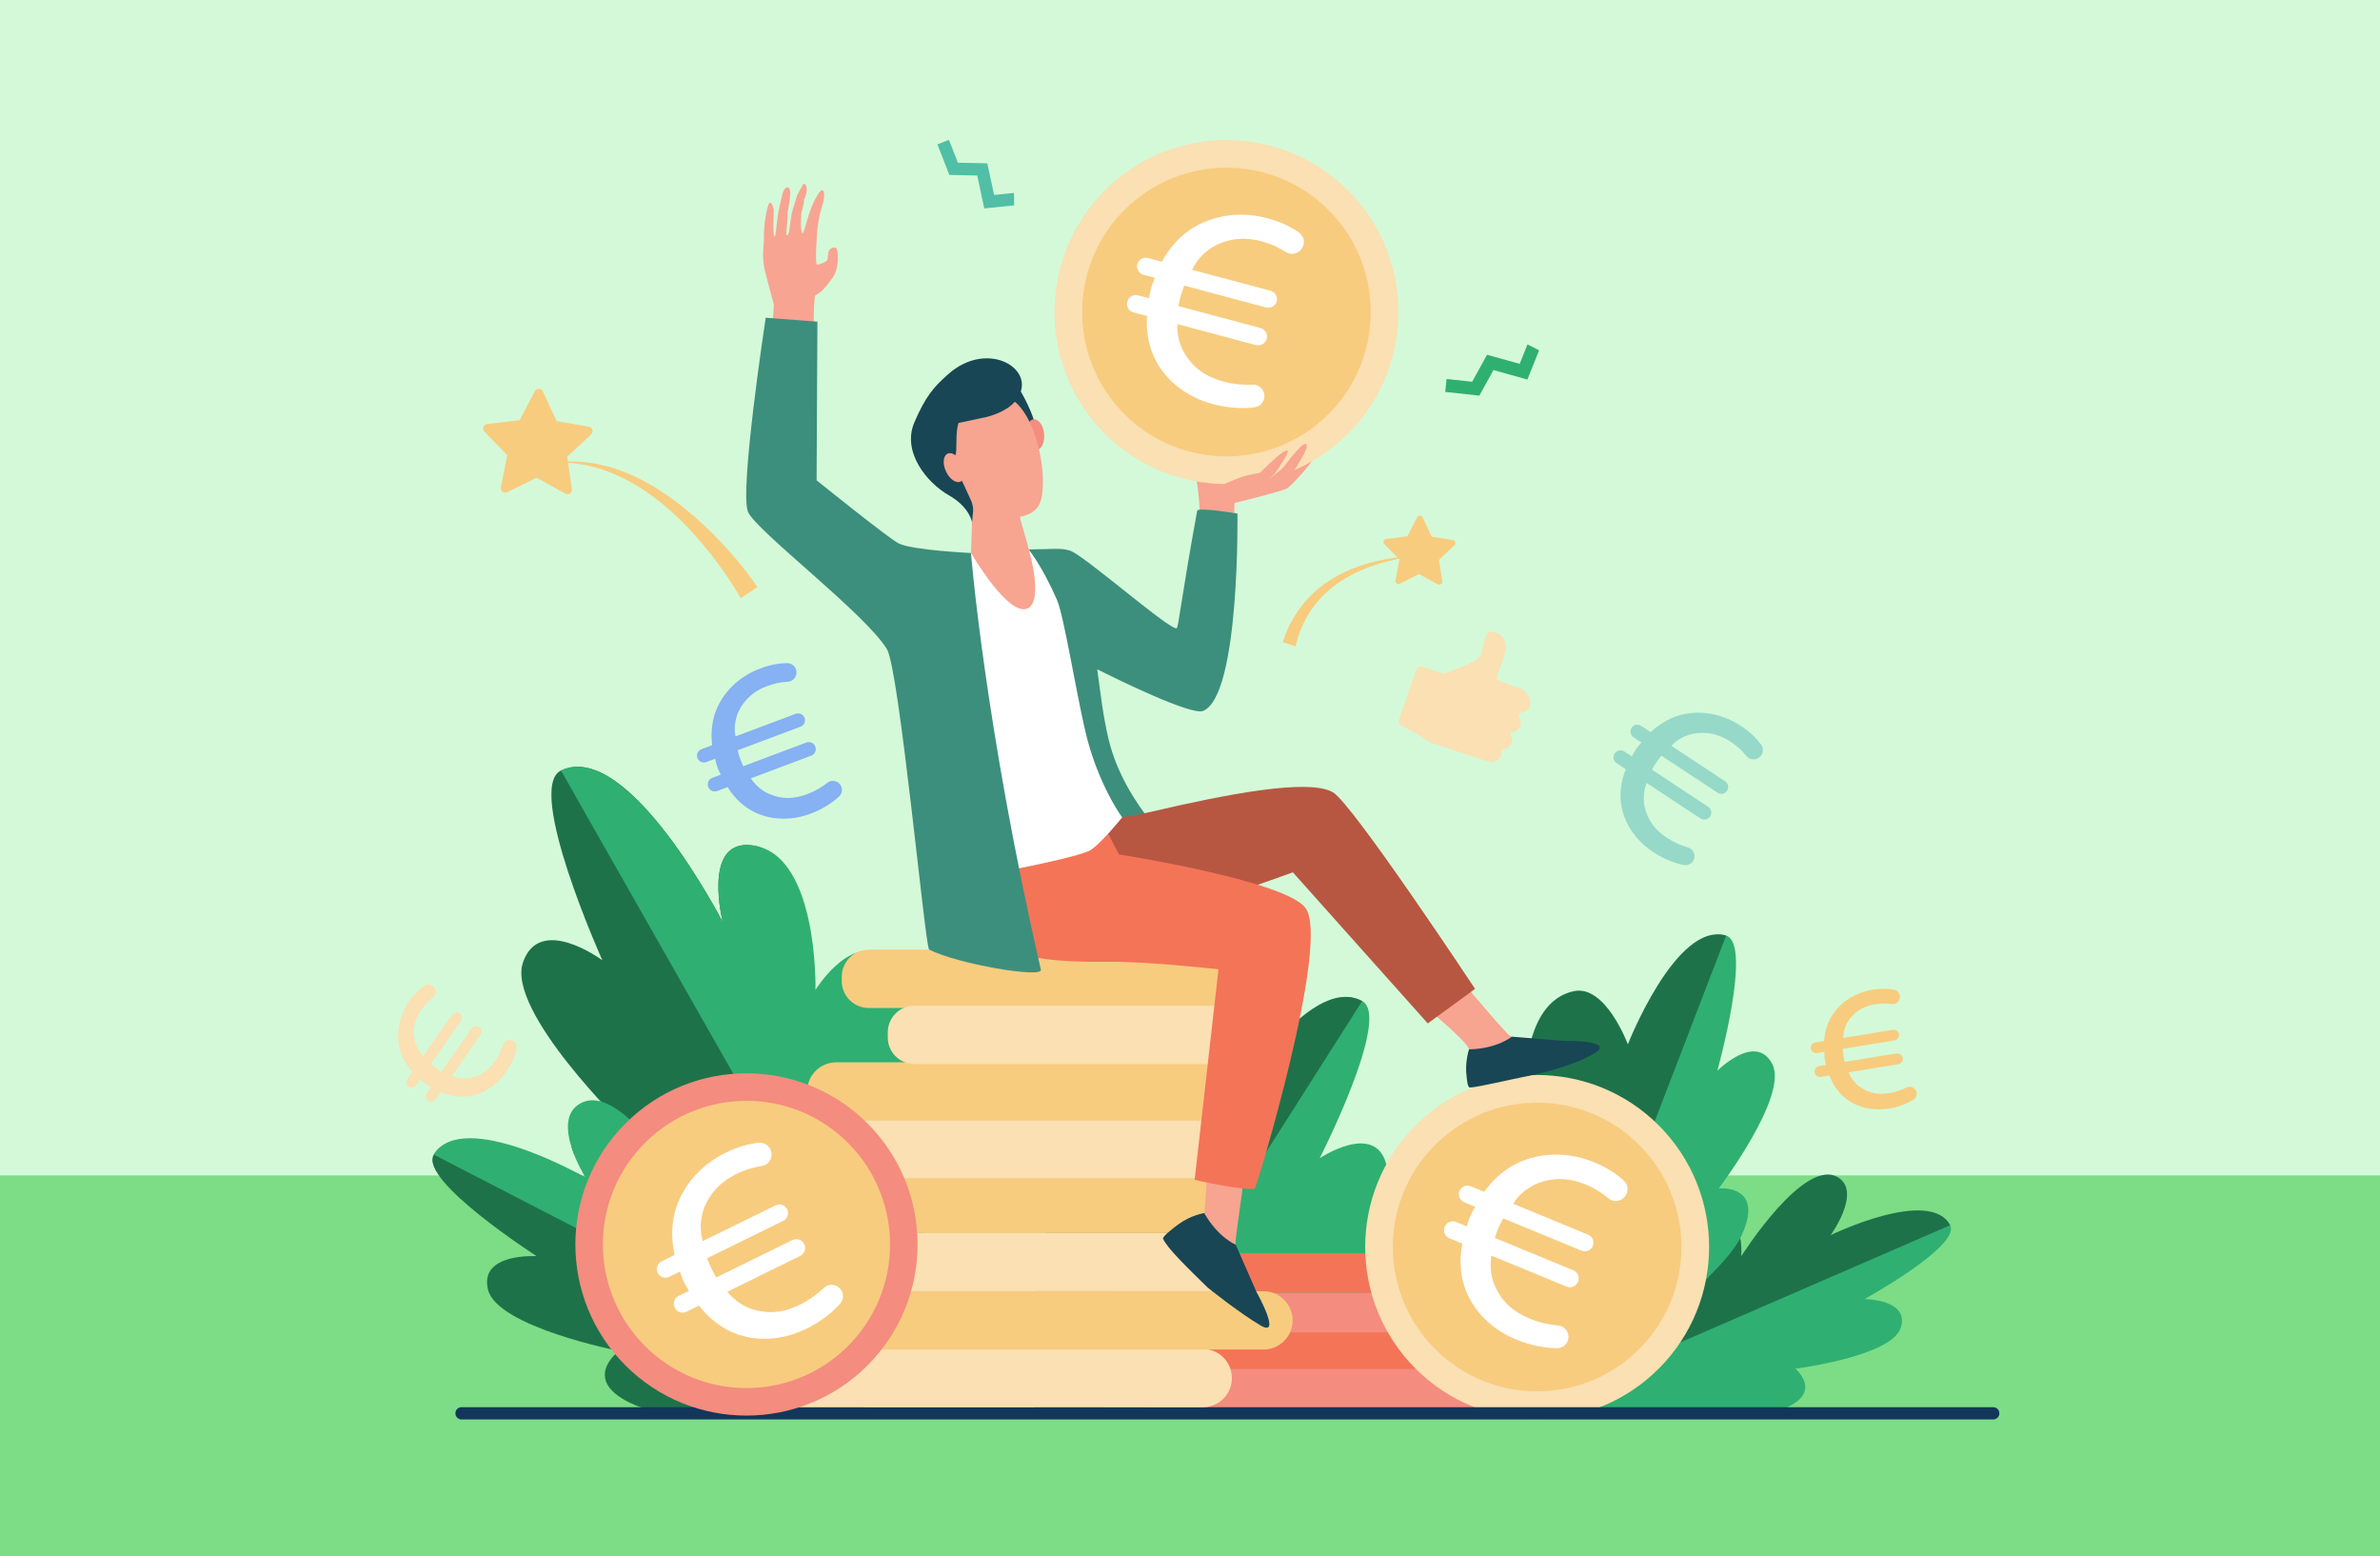 <svg width="800" height="523" viewBox="0 0 800 523" fill="none" xmlns="http://www.w3.org/2000/svg">
<rect x="0" y="0" width="800" height="523" fill="#333333" stroke="none"/>
<g clip-path="url(#clip0_1997_3687)">
<path d="M800 0H0V523H800V0Z" fill="#D4F9D8"/>
<rect y="395" width="800" height="128" fill="#7CDD86"/>
<path d="M569.36 288.847C568.807 290.192 567.381 290.958 565.956 290.675C563.16 290.12 559.37 288.753 555.749 286.365C550.452 282.871 546.402 277.663 545.092 271.272C544.272 267.276 544.729 262.742 546.497 258.495L543.367 256.431C542.303 255.73 542.01 254.299 542.713 253.237L542.764 253.156C543.466 252.091 544.897 251.798 545.962 252.5L548.53 254.193C549.031 253.258 549.322 252.641 549.642 252.161C550.172 251.359 550.887 250.449 551.735 249.51L549.088 247.764C548.024 247.062 547.731 245.631 548.432 244.566C549.134 243.502 550.565 243.209 551.627 243.912L554.837 246.028C558.155 242.919 562.091 240.794 566.086 239.974C572.878 238.581 579.685 240.309 585.222 243.959C588.45 246.089 590.524 248.26 591.961 250.193C592.961 251.536 592.718 253.431 591.409 254.477L591.365 254.509C590.011 255.596 588.04 255.357 586.966 253.993C585.741 252.444 584.055 250.791 581.646 249.202C578.116 246.874 573.844 245.668 569.237 246.543C566.572 247.088 563.859 248.411 561.818 250.63L579.874 262.54C580.939 263.241 581.232 264.673 580.529 265.735C579.827 266.799 578.396 267.092 577.331 266.391L558.473 253.951C557.809 254.78 557.146 255.612 556.775 256.173C556.297 256.894 555.823 257.617 555.268 258.634L574.165 271.1C575.253 271.817 575.55 273.276 574.834 274.363C574.118 275.45 572.658 275.748 571.571 275.032L553.476 263.096C552.502 265.794 552.303 268.539 552.794 270.936C553.83 275.651 556.3 278.891 560.312 281.537C562.756 283.151 565.241 284.166 567.367 284.764C569.117 285.255 570.048 287.158 569.358 288.84L569.36 288.847Z" fill="#96D9C9"/>
<path d="M644.121 366.739C644.516 367.804 644.102 368.998 643.134 369.59C641.234 370.749 638.334 371.969 634.992 372.513C630.101 373.308 625.021 372.46 620.887 369.482C618.303 367.621 616.168 364.775 614.936 361.401L612.047 361.871C611.065 362.031 610.139 361.364 609.981 360.382L609.968 360.308C609.808 359.326 610.475 358.401 611.457 358.24L613.828 357.854C613.621 357.053 613.462 356.544 613.392 356.099C613.272 355.358 613.202 354.457 613.192 353.47L610.748 353.866C609.766 354.027 608.84 353.36 608.68 352.377C608.52 351.395 609.187 350.469 610.169 350.312L613.131 349.829C613.393 346.288 614.529 342.986 616.39 340.402C619.554 336.009 624.377 333.401 629.488 332.568C632.469 332.084 634.808 332.234 636.656 332.584C637.94 332.827 638.804 334.044 638.605 335.337L638.597 335.378C638.394 336.719 637.135 337.624 635.797 337.409C634.275 337.167 632.432 337.109 630.208 337.472C626.949 338.002 623.858 339.568 621.674 342.508C620.432 344.231 619.574 346.425 619.575 348.78L636.245 346.069C637.228 345.909 638.153 346.576 638.311 347.558C638.471 348.54 637.804 349.465 636.822 349.626L619.411 352.456C619.468 353.284 619.527 354.112 619.611 354.63C619.718 355.298 619.827 355.963 620.047 356.841L637.494 354.005C638.498 353.841 639.441 354.522 639.604 355.525C639.768 356.529 639.087 357.472 638.084 357.635L621.378 360.351C622.246 362.416 623.583 364.098 625.133 365.215C628.222 367.375 631.355 367.929 635.059 367.327C637.316 366.961 639.28 366.23 640.817 365.448C642.082 364.805 643.623 365.405 644.117 366.736L644.121 366.739Z" fill="#F7CC7F"/>
<g clip-path="url(#clip1_1997_3687)">
<path d="M172.283 349.705C173.322 350.163 173.891 351.292 173.643 352.398C173.153 354.569 172.01 357.501 170.074 360.279C167.241 364.344 163.096 367.401 158.08 368.296C154.946 368.856 151.416 368.409 148.136 366.945L146.462 369.346C145.894 370.163 144.771 370.363 143.956 369.793L143.894 369.751C143.077 369.183 142.877 368.06 143.445 367.243L144.818 365.272C144.099 364.862 143.623 364.623 143.255 364.363C142.639 363.934 141.943 363.357 141.227 362.676L139.811 364.707C139.243 365.524 138.12 365.724 137.303 365.156C136.486 364.587 136.286 363.464 136.856 362.649L138.571 360.186C136.211 357.534 134.631 354.42 134.071 351.285C133.119 345.955 134.604 340.677 137.563 336.428C139.29 333.951 141.026 332.375 142.564 331.292C143.632 330.539 145.106 330.766 145.897 331.809L145.921 331.843C146.742 332.922 146.516 334.456 145.43 335.267C144.197 336.192 142.872 337.475 141.584 339.324C139.697 342.032 138.67 345.343 139.261 348.957C139.633 351.047 140.611 353.191 142.303 354.829L151.96 340.973C152.528 340.156 153.651 339.956 154.466 340.526C155.283 341.095 155.483 342.218 154.915 343.035L144.828 357.506C145.462 358.041 146.098 358.575 146.528 358.875C147.082 359.263 147.637 359.648 148.419 360.101L158.527 345.6C159.108 344.765 160.253 344.562 161.087 345.143C161.922 345.724 162.125 346.869 161.544 347.703L151.866 361.589C153.953 362.403 156.092 362.613 157.972 362.277C161.673 361.563 164.252 359.7 166.397 356.621C167.706 354.746 168.547 352.827 169.057 351.179C169.474 349.823 170.979 349.134 172.278 349.706L172.283 349.705Z" fill="#FAE0B2"/>
<path d="M439.826 456.613C453.719 437.915 464.875 437.753 464.875 437.753C464.875 437.753 469.941 404.905 465.9 390.929C461.859 376.954 443.591 389.211 443.591 389.211C443.591 389.211 467.812 341.732 457.878 336.396C439.371 326.462 410.224 376.824 410.224 376.824C410.224 376.824 417.053 354.654 403.965 354.737C384.23 354.861 382.524 405.688 382.524 405.688C382.524 405.688 378.633 395.674 366.458 401.411C353.342 407.591 349.791 444.804 349.046 473.56H418.182C428.072 467.502 436.154 461.564 439.833 456.613H439.826Z" fill="#30AF72"/>
<path d="M412.643 372.776C412.643 372.776 413.454 347.514 400.37 347.597C380.635 347.721 382.525 405.691 382.525 405.691C382.525 405.691 374.28 389.291 362.106 395.028C348.741 401.325 347.157 442.456 347.678 473.563H370.643L457.878 336.396C439.372 326.461 412.643 372.776 412.643 372.776Z" fill="#1E724A"/>
<path d="M520.103 471.921C520.103 471.921 583.104 479.176 598.365 473.831C613.626 468.485 603.52 459.938 603.52 459.938C603.52 459.938 635.795 455.817 638.907 446.211C642.019 436.604 626.748 436.544 626.748 436.544C626.748 436.544 659.145 418.67 655.508 411.74C648.733 398.83 612.382 416.443 612.382 416.443C612.382 416.443 624.931 406.353 617.374 401.309C605.979 393.704 585.226 422.26 585.226 422.26C585.226 422.26 586.884 414.989 577.653 413.55C561.09 410.97 520.1 471.918 520.1 471.918L520.103 471.921Z" fill="#30AF72"/>
<path d="M577.637 408.186C586.868 409.624 585.226 422.26 585.226 422.26C585.226 422.26 606.692 388.196 618.084 395.804C625.638 400.848 615.344 415.056 615.344 415.056C615.344 415.056 648.73 398.827 655.505 411.737L526.13 467.88C530.881 460.74 562.163 405.774 577.634 408.186H577.637Z" fill="#1E724A"/>
<path d="M519.711 472.838C519.711 472.838 577.038 432.951 585.286 415.415C593.534 397.879 577.738 399.339 577.738 399.339C577.738 399.339 601.32 368.286 595.723 357.556C590.126 346.826 577.248 359.831 577.248 359.831C577.248 359.831 589.178 317.122 580.198 314.411C563.47 309.358 547.108 363.443 547.108 363.443C547.108 363.443 540.862 333.522 530.202 335.743C514.13 339.097 530.167 383.334 530.167 383.334C530.167 383.334 525.426 368.926 516.443 375.608C500.326 387.601 519.711 472.841 519.711 472.841V472.838Z" fill="#30AF72"/>
<path d="M500.763 376.295C510.885 371.506 512.918 361.432 512.918 361.432C512.918 361.432 512.985 336.418 529.06 333.064C539.717 330.84 547.179 350.938 547.179 350.938C547.179 350.938 563.474 309.355 580.202 314.408L519.54 472.17C517.424 462.111 488.706 382.001 500.763 376.298V376.295Z" fill="#1E724A"/>
<path d="M502.035 472.962H386.432C382.744 472.962 379.756 469.974 379.756 466.286C379.756 462.598 382.744 459.61 386.432 459.61H502.035C505.723 459.61 508.711 462.598 508.711 466.286C508.711 469.974 505.723 472.962 502.035 472.962Z" fill="#F48C7F"/>
<path d="M522.256 460.008H406.653C402.965 460.008 399.978 457.02 399.978 453.332C399.978 449.647 402.965 446.656 406.653 446.656H522.256C525.941 446.656 528.932 449.644 528.932 453.332C528.932 457.017 525.944 460.008 522.256 460.008Z" fill="#F47458"/>
<path d="M506.08 447.735H390.477C386.789 447.735 383.801 444.747 383.801 441.059C383.801 437.374 386.789 434.383 390.477 434.383H506.08C509.764 434.383 512.756 437.371 512.756 441.059C512.756 444.744 509.768 447.735 506.08 447.735Z" fill="#F48C7F"/>
<path d="M492.6 434.44H376.997C373.309 434.44 370.321 431.452 370.321 427.765C370.321 424.077 373.309 421.089 376.997 421.089H492.6C496.288 421.089 499.276 424.077 499.276 427.765C499.276 431.449 496.288 434.44 492.6 434.44Z" fill="#F47458"/>
<path d="M557.562 459.916C580.135 437.343 580.135 400.745 557.562 378.172C534.989 355.599 498.391 355.599 475.818 378.172C453.245 400.745 453.245 437.343 475.818 459.916C498.391 482.489 534.989 482.489 557.562 459.916Z" fill="#FAE0B2"/>
<path d="M550.986 453.341C569.928 434.399 569.928 403.689 550.986 384.747C532.045 365.805 501.334 365.805 482.392 384.747C463.45 403.689 463.45 434.399 482.392 453.341C501.334 472.283 532.045 472.283 550.986 453.341Z" fill="#F7CC7F"/>
<path d="M527.147 449.97C526.79 451.767 525.208 453.057 523.378 453.052C519.783 453.038 514.764 452.256 509.708 450.174C502.314 447.126 496.049 441.655 492.89 434.062C490.915 429.315 490.391 423.593 491.552 417.912L487.182 416.112C485.699 415.498 484.991 413.797 485.604 412.314L485.649 412.202C486.262 410.718 487.963 410.01 489.447 410.623L493.032 412.102C493.427 410.823 493.639 409.991 493.917 409.321C494.379 408.2 495.046 406.902 495.87 405.538L492.173 404.014C490.687 403.403 489.982 401.7 490.595 400.216C491.208 398.733 492.907 398.022 494.392 398.638L498.874 400.488C502.231 395.843 506.59 392.266 511.337 390.291C519.407 386.936 528.247 387.434 535.977 390.622C540.483 392.481 543.575 394.671 545.819 396.717C547.381 398.14 547.533 400.544 546.169 402.152L546.125 402.203C544.709 403.874 542.211 404.05 540.551 402.621C538.664 400.997 536.175 399.357 532.817 397.971C527.889 395.938 522.309 395.473 516.821 397.666C513.655 398.984 510.616 401.268 508.622 404.51L533.828 414.906C535.314 415.517 536.02 417.22 535.407 418.704C534.796 420.19 533.093 420.895 531.609 420.282L505.282 409.424C504.66 410.609 504.041 411.797 503.717 412.58C503.3 413.588 502.886 414.595 502.443 415.988L528.828 426.868C530.344 427.494 531.066 429.23 530.442 430.744C529.816 432.261 528.08 432.982 526.566 432.358L501.302 421.941C500.746 425.513 501.158 428.961 502.345 431.81C504.761 437.393 508.598 440.811 514.198 443.12C517.614 444.528 520.93 445.187 523.706 445.414C525.99 445.601 527.6 447.732 527.151 449.979L527.147 449.97Z" fill="white"/>
<path d="M308.234 470.614C308.234 470.614 218.415 426.326 202.966 403.228C187.52 380.13 210.227 378.819 210.227 378.819C210.227 378.819 170.143 339.836 175.785 323.426C181.423 307.016 202.469 322.697 202.469 322.697C202.469 322.697 176.415 264.695 188.57 258.926C211.204 248.184 242.958 309.912 242.958 309.912C242.958 309.912 236.132 283.097 251.721 283.966C275.226 285.28 274.256 345.939 274.256 345.939C274.256 345.939 276.91 322.681 291.079 330.235C316.501 343.791 308.237 470.61 308.237 470.61L308.234 470.614Z" fill="#1E724A"/>
<path d="M296.19 320.855C285.126 314.717 274.107 332.66 274.107 332.66C274.107 332.66 275.224 285.283 251.718 283.969C236.132 283.097 242.955 309.915 242.955 309.915C242.955 309.915 211.201 248.187 188.567 258.929L308.339 469.63C309.185 454.917 318.108 333.02 296.19 320.858V320.855Z" fill="#30AF72"/>
<path d="M305.914 471.161C305.914 471.161 232.454 480.284 213.432 472.154C194.41 464.024 208.041 453.981 208.041 453.981C208.041 453.981 167.2 445.953 164.05 433.425C160.9 420.898 180.396 422.129 180.396 422.129C180.396 422.129 140.576 396.536 145.814 388.002C155.567 372.104 200.455 397.704 200.455 397.704C200.455 397.704 185.303 383.751 195.38 377.959C210.577 369.228 234.618 407.457 234.618 407.457C234.618 407.457 233.125 398.035 245.032 396.988C266.397 395.114 305.914 471.161 305.914 471.161Z" fill="#1E724A"/>
<path d="M245.513 390.143C233.606 391.187 234.617 407.457 234.617 407.457C234.617 407.457 210.141 362.138 194.944 370.87C184.866 376.661 196.79 395.677 196.79 395.677C196.79 395.677 155.566 372.101 145.813 387.999L306.137 470.754C300.686 461.233 265.467 388.39 245.513 390.143Z" fill="#30AF72"/>
<path d="M153.075 474.935C153.075 476.074 154.001 477 155.14 477H669.992C671.131 477 672.057 476.074 672.057 474.935C672.057 473.796 671.131 472.87 669.992 472.87H155.14C154.001 472.87 153.075 473.796 153.075 474.935Z" fill="#13375B"/>
<path d="M513.433 115.745L510.815 122.271L499.846 119.219L494.838 128.291L486.256 127.349L485.778 131.693L497.256 132.953L502 124.355L513.414 127.534L517.354 117.708L513.433 115.745Z" fill="#30AF72"/>
<path d="M404.299 472.886H268.513C263.103 472.886 258.718 468.501 258.718 463.091C258.718 457.682 263.103 453.297 268.513 453.297H404.299C409.709 453.297 414.093 457.682 414.093 463.091C414.093 468.501 409.709 472.886 404.299 472.886Z" fill="#FAE0B2"/>
<path d="M424.709 453.494H296.88C291.471 453.494 287.086 449.109 287.086 443.7C287.086 438.291 291.471 433.906 296.88 433.906H424.709C430.118 433.906 434.503 438.291 434.503 443.7C434.503 449.109 430.118 453.494 424.709 453.494Z" fill="#F7CC7F"/>
<path d="M407.013 414.298H283.704C278.702 414.298 274.647 418.353 274.647 423.354V424.84C274.647 429.842 278.702 433.896 283.704 433.896H407.013C412.015 433.896 416.069 429.842 416.069 424.84V423.354C416.069 418.353 412.015 414.298 407.013 414.298Z" fill="#FAE0B2"/>
<path d="M283.02 394.76H406.886C411.799 394.76 415.786 398.748 415.786 403.661V405.452C415.786 410.365 411.799 414.352 406.886 414.352H283.023C278.11 414.352 274.123 410.365 274.123 405.452V403.661C274.123 398.748 278.11 394.76 283.023 394.76H283.02Z" fill="#F7CC7F"/>
<path d="M410.422 395.912H286.447C281.037 395.912 276.652 391.527 276.652 386.118C276.652 380.709 281.037 376.324 286.447 376.324H410.422C415.831 376.324 420.216 380.709 420.216 386.118C420.216 391.527 415.831 395.912 410.422 395.912Z" fill="#FAE0B2"/>
<path d="M405.072 376.569H281.098C275.688 376.569 271.303 372.184 271.303 366.775C271.303 361.365 275.688 356.98 281.098 356.98H405.072C410.482 356.98 414.867 361.365 414.867 366.775C414.867 372.184 410.482 376.569 405.072 376.569Z" fill="#F7CC7F"/>
<path d="M292.015 319.133H411.802C416.817 319.133 420.887 323.203 420.887 328.218V329.64C420.887 334.655 416.817 338.725 411.802 338.725H292.015C287 338.725 282.93 334.655 282.93 329.64V328.218C282.93 323.203 287 319.133 292.015 319.133Z" fill="#F7CC7F"/>
<path d="M307.33 337.971H422.43C427.353 337.971 431.346 341.968 431.346 346.887V348.643C431.346 353.566 427.35 357.56 422.43 357.56H307.33C302.408 357.56 298.414 353.563 298.414 348.643V346.887C298.414 341.964 302.411 337.971 307.33 337.971Z" fill="#FAE0B2"/>
<path d="M291.582 458.851C314.042 436.391 314.042 399.977 291.582 377.517C269.123 355.057 232.708 355.057 210.248 377.517C187.788 399.977 187.788 436.391 210.248 458.851C232.708 481.311 269.123 481.311 291.582 458.851Z" fill="#F48C7F"/>
<path d="M283.637 382.707C303.232 400.778 304.466 431.309 286.396 450.904C268.325 470.499 237.793 471.734 218.198 453.663C198.604 435.592 197.369 405.061 215.44 385.466C233.51 365.871 264.042 364.639 283.637 382.707Z" fill="#F7CC7F"/>
<path d="M282.568 433.257C283.678 434.714 283.599 436.754 282.383 438.122C279.993 440.808 276.086 444.053 271.179 446.465C264.001 449.991 255.753 451.067 247.97 448.41C243.104 446.749 238.468 443.353 234.977 438.723L230.736 440.808C229.294 441.514 227.55 440.919 226.844 439.478L226.79 439.369C226.084 437.928 226.679 436.184 228.12 435.478L231.601 433.769C230.904 432.627 230.421 431.917 230.102 431.265C229.568 430.177 229.036 428.818 228.559 427.297L224.97 429.06C223.528 429.769 221.785 429.171 221.078 427.73C220.372 426.288 220.964 424.544 222.408 423.838L226.761 421.703C225.501 416.112 225.705 410.477 227.366 405.611C230.192 397.341 236.416 391.044 243.922 387.359C248.297 385.211 251.985 384.343 255.005 384.015C257.105 383.786 259.008 385.262 259.31 387.35L259.32 387.416C259.635 389.583 258.114 391.572 255.944 391.871C253.478 392.212 250.601 392.991 247.339 394.592C242.554 396.94 238.513 400.816 236.524 406.381C235.416 409.627 235.117 413.417 236.228 417.057L260.704 405.042C262.145 404.332 263.889 404.93 264.596 406.372C265.305 407.813 264.707 409.557 263.266 410.263L237.701 422.813C238.178 424.064 238.659 425.314 239.031 426.075C239.512 427.055 239.992 428.032 240.743 429.286L266.362 416.707C267.835 415.985 269.614 416.592 270.336 418.063C271.058 419.536 270.451 421.315 268.98 422.037L244.45 434.081C246.76 436.862 249.618 438.835 252.539 439.831C258.324 441.715 263.425 441.1 268.863 438.431C272.178 436.802 274.867 434.752 276.875 432.821C278.527 431.233 281.19 431.437 282.577 433.26L282.568 433.257Z" fill="white"/>
<path d="M282.561 263.846C283.325 265.083 283.105 266.687 282.039 267.674C279.945 269.608 276.611 271.871 272.55 273.395C266.609 275.625 260.016 275.839 254.075 273.14C250.362 271.454 246.964 268.418 244.568 264.492L241.058 265.809C239.865 266.258 238.534 265.653 238.089 264.46L238.054 264.371C237.605 263.177 238.21 261.847 239.403 261.399L242.283 260.317C241.821 259.362 241.494 258.764 241.293 258.223C240.956 257.322 240.641 256.209 240.38 254.971L237.411 256.085C236.218 256.533 234.888 255.929 234.439 254.735C233.991 253.542 234.595 252.212 235.788 251.767L239.387 250.414C238.824 245.902 239.419 241.47 241.106 237.756C243.973 231.443 249.372 226.953 255.581 224.621C259.202 223.262 262.177 222.861 264.586 222.836C266.259 222.817 267.65 224.128 267.726 225.801V225.855C267.809 227.59 266.457 229.044 264.723 229.111C262.75 229.19 260.42 229.582 257.719 230.597C253.76 232.083 250.273 234.829 248.271 239.07C247.145 241.546 246.62 244.518 247.215 247.474L267.465 239.872C268.659 239.424 269.989 240.028 270.434 241.221C270.883 242.415 270.278 243.745 269.085 244.193L247.934 252.133C248.214 253.157 248.497 254.182 248.733 254.812C249.035 255.623 249.341 256.431 249.837 257.478L271.033 249.523C272.251 249.065 273.607 249.682 274.065 250.901C274.523 252.12 273.906 253.475 272.687 253.934L252.392 261.551C254.002 263.925 256.106 265.701 258.333 266.713C262.756 268.647 266.829 268.555 271.328 266.865C274.071 265.838 276.353 264.425 278.087 263.056C279.513 261.93 281.6 262.296 282.555 263.842L282.561 263.846Z" fill="#86B1F2"/>
<path d="M470.507 196.164L476.97 192.893L483.328 196.361C484.053 196.756 484.916 196.148 484.788 195.333L483.675 188.177L488.938 183.203C489.536 182.637 489.227 181.628 488.413 181.498L481.263 180.346L478.157 173.804C477.804 173.059 476.747 173.043 476.372 173.775L473.066 180.219L465.884 181.151C465.066 181.256 464.726 182.255 465.305 182.841L470.412 187.976L469.079 195.095C468.926 195.906 469.769 196.539 470.507 196.167V196.164Z" fill="#F7CC7F"/>
<path d="M340.824 64.832L334.145 65.51L331.867 54.885L321.983 54.672L318.976 47L315.094 48.521L319.113 58.783L328.481 58.983L330.848 70.035L340.897 69.016L340.824 64.832Z" fill="#50BFA5"/>
<path d="M478.036 224.035L485.18 226.393C485.18 226.393 496.508 222.724 497.622 220.414C498.738 218.104 499.053 212.504 500.664 212.351C502.274 212.198 505.389 212.723 506.13 216.557C506.668 219.342 502.592 227.383 503.232 228.239C503.629 228.773 507.696 230.247 510.687 231.274C512.653 231.949 514.069 233.68 514.372 235.767V235.774C514.575 237.183 513.777 238.558 512.456 239.067L510.401 239.859L511.056 241.982C511.543 243.563 510.677 245.259 509.118 245.784L507.527 246.319L508.036 247.611C508.692 249.275 507.769 251.165 506.057 251.662L504.667 252.066L504.724 252.438C504.963 253.984 503.995 255.47 502.496 255.862L501.115 256.225L482.09 249.946C480.308 249.358 478.666 248.406 477.266 247.146L470.947 243.812C470.269 243.452 469.954 242.641 470.212 241.902L476.07 225.031C476.353 224.217 477.225 223.774 478.03 224.042L478.036 224.035Z" fill="#FAE0B2"/>
<path d="M248.978 201.013C248.886 200.749 246.649 196.924 243.76 192.769C230.325 173.412 210.403 154.756 187.037 155.456L187.021 155.313C197.585 154.155 207.933 156.968 217.021 161.983C232.008 170.062 246.614 185.46 254.604 197.297L248.978 201.013Z" fill="#F7CC7F"/>
<path d="M402.629 176.862C402.629 176.862 403.316 175.478 403.275 172.277C403.224 168.321 402.431 162.345 402.272 161.817C401.986 160.863 414.784 156.85 414.784 156.85C414.784 156.85 435.318 155.8 438.376 153.506C441.43 151.215 444.005 150.27 442.579 152.647C439.998 156.946 433.984 163.249 432.645 164.108C431.308 164.967 415.357 168.98 415.07 168.98C414.784 168.98 414.88 179.01 414.88 179.01L402.632 176.862H402.629Z" fill="#F7A491"/>
<path d="M415.952 172.585C415.952 172.585 402.657 170.326 402.412 171.653C397.041 201.071 396.128 210.792 395.536 211.097C393.512 212.138 364.572 186.739 359.789 185.078C357.501 184.282 355.013 184.416 352.626 184.486C346.937 184.654 348.856 184.518 345.858 184.664V184.67C345.699 184.68 345.607 184.686 345.607 184.686L345.639 190.038C352.047 195.804 366.723 283.154 367.957 283.097C369.338 283.033 398.339 290.33 397.827 287.889C397.744 287.491 378.165 271.47 372.613 248.349C370.748 240.588 369.829 232.229 368.817 224.913C375.26 228.143 400.427 240.531 404.417 238.895C416.824 233.804 415.949 172.588 415.949 172.588L415.952 172.585Z" fill="#3C8F7C"/>
<path d="M465.896 327.677C465.896 327.677 492.88 348.812 493.781 352.561C495.079 357.957 519.787 350.861 513.827 349.764C512.456 349.512 508.068 348.399 507.708 348.204C505.78 347.173 481.768 318.239 481.768 318.239L465.896 327.674V327.677Z" fill="#F7A491"/>
<path d="M525.411 349.764L508.183 348.36C508.183 348.36 503.257 352.437 493.794 352.627C493.794 352.627 492.283 356.949 493.002 362.005C493.126 362.877 493.272 365.511 494.15 365.451C497.332 365.235 505.812 363.125 515.476 361.193C515.476 361.193 528.462 358.444 535.962 353.958C543.462 349.471 525.411 349.767 525.411 349.767V349.764Z" fill="#184655"/>
<path d="M344.996 274.658C344.996 274.658 364.756 277.98 386.607 272.867C411.895 266.951 439.855 261.481 448.049 266.245C454.642 270.079 495.824 332.304 495.824 332.304L479.92 343.909L434.579 293.136C434.579 293.136 376.73 314.481 363.738 312.114C334.148 306.727 333.728 283.097 344.996 274.658Z" fill="#B75742"/>
<path d="M366.595 262.102L386.368 285.598L349.692 296.773L344.996 274.658L366.595 262.102Z" fill="#B75742"/>
<path d="M406.775 369.425C406.775 369.425 405.572 402.06 404.827 407.587C404.086 413.089 418.675 429.664 416.811 423.898C416.381 422.571 415.277 418.183 415.274 417.773C415.264 415.587 420.683 378.357 420.683 378.357L406.771 369.425H406.775Z" fill="#F7A491"/>
<path d="M422.319 434.09L415.369 418.266C415.369 418.266 409.444 415.87 404.779 407.632C404.779 407.632 400.258 408.354 396.153 411.39C395.443 411.912 390.619 415.444 390.954 416.255C392.191 419.253 398.762 425.671 405.947 432.684C405.947 432.684 416.133 440.9 423.646 445.368C431.155 449.835 422.319 434.094 422.319 434.094V434.09Z" fill="#184655"/>
<path d="M438.802 305.082C431.89 295.866 376.129 287.116 376.129 287.116L360.581 257.23L326.196 278.435C326.196 278.435 329.633 305.794 332.214 313.107C335.653 322.847 358.758 323.346 372.873 323.2C385.859 323.066 409.578 325.714 409.578 325.714L401.556 396.485C401.556 396.485 417.326 400.075 421.756 399.495C422.255 399.429 447.4 316.546 438.805 305.085L438.802 305.082Z" fill="#F47458"/>
<path d="M345.797 184.74L326.397 185.803C326.397 185.803 325.954 185.959 325.817 185.985C324.236 186.277 325.674 242.809 327.084 263.922C328.494 285.038 331.351 293.906 331.351 293.906C331.351 293.906 357.66 289.235 365.736 286.101C369.087 284.799 377.198 274.661 377.198 274.661C377.198 274.661 368.912 263.521 364.74 245.428C361.52 231.472 357.552 206.735 355.28 201.57C350.061 189.711 345.801 184.737 345.801 184.737L345.797 184.74Z" fill="white"/>
<path d="M326.954 168.697L326.403 185.826C326.403 185.826 338.96 207.463 345.41 204.447C350.819 201.917 346.017 185.456 346.017 185.456C346.017 185.456 345.082 181.683 343.78 177.349C342.873 174.319 342.116 171.039 342.173 168.63C342.31 162.775 326.954 168.697 326.954 168.697Z" fill="#F7A491"/>
<path d="M341.954 129.631C341.954 129.631 348.353 139.279 348.83 147.396C349.308 155.513 347.589 161.053 347.589 161.053L327.056 136.507L341.954 129.631Z" fill="#184655"/>
<path d="M350.959 145.735C351.248 148.577 350.144 151.017 348.489 151.186C346.838 151.355 345.263 149.188 344.973 146.343C344.684 143.501 345.788 141.061 347.443 140.892C349.094 140.723 350.669 142.89 350.959 145.735Z" fill="#F48C7F"/>
<path d="M320.412 140.44C319.941 140.338 319.985 163.971 326.836 169.53C333.687 175.092 345.607 175.579 349.088 169.979C352.938 163.783 349.276 138.884 339.09 133.596C328.904 128.307 320.412 140.44 320.412 140.44Z" fill="#F7A491"/>
<path d="M318.674 125.787C313.446 130.372 310.913 133.72 307.375 141.872C303.025 151.895 311.655 162.278 318.894 166.405C326.13 170.533 326.744 175.598 326.744 175.598L327.03 172.445C327.339 169.998 326.601 168.601 325.907 167.121C325.29 165.804 323.313 161.292 322.54 160.102C320.504 156.961 320.103 156.28 321.108 153.296C321.882 150.998 320.987 145.932 322.184 142.146L331.927 140.046C331.927 140.046 338.024 138.579 341.101 135.028C349.941 124.829 332.465 113.46 318.674 125.79V125.787Z" fill="#184655"/>
<path d="M323.428 155.879C324.628 158.473 324.379 161.139 322.871 161.839C321.363 162.536 319.17 160.999 317.971 158.406C316.771 155.812 317.019 153.146 318.528 152.446C320.036 151.749 322.228 153.286 323.428 155.879Z" fill="#F7A491"/>
<path d="M192.22 164.347L190.639 153.461L198.711 145.986C199.631 145.134 199.176 143.6 197.941 143.387L187.1 141.525L182.486 131.54C181.961 130.404 180.361 130.363 179.775 131.47L174.655 141.207L163.731 142.509C162.487 142.658 161.953 144.166 162.828 145.064L170.506 152.942L168.368 163.733C168.123 164.961 169.395 165.938 170.519 165.381L180.383 160.512L189.986 165.881C191.081 166.491 192.398 165.585 192.22 164.344V164.347Z" fill="#F7CC7F"/>
<path d="M257.045 90.692C258.152 95.24 260.147 102.431 260.147 102.431C259.988 104.407 259.406 112.633 258.712 122.713L273.531 116.782C273.531 116.782 273.352 100.356 274.014 99.351C274.574 98.501 275.513 99.561 280.054 93.063C281.365 91.186 281.61 87.835 281.61 87.835C281.61 87.835 281.88 83.708 280.954 83.326C280.028 82.941 278.966 83.558 278.631 84.271C278.297 84.984 278.383 86.645 278.046 87.358C277.712 88.07 275.567 88.93 274.663 88.885C273.76 88.841 274.775 76.682 274.775 76.682C274.775 76.682 275.278 73.233 275.535 72.106C275.752 71.145 276.63 68.323 276.63 68.323C276.63 68.323 277.658 64.231 276.388 63.919C275.64 63.734 273.731 67.059 272.423 70.588C271.014 74.388 270.215 78.419 269.811 78.365C268.866 78.238 269.365 71.572 269.365 71.572C269.365 71.572 270.307 68.517 270.285 67.075C271.176 65.309 271.765 62.035 270.199 61.761C269.91 61.711 267.844 65.873 267.844 65.873C267.844 65.873 267.033 68.803 266.559 70.171C265.725 72.587 265.598 76.402 265.162 78.082C264.799 79.482 264.471 78.906 264.322 78.963C264.207 79.008 264.408 77.08 264.64 74.426C264.758 73.09 264.602 71.549 264.977 70.028C265.324 68.619 265.522 66.605 265.611 65.386C265.865 61.937 263.695 62.29 262.944 65.443C262.658 66.643 262.359 67.954 262.056 69.284C260.892 74.451 260.923 79.434 260.367 79.476C259.644 79.53 260.118 70.461 260.118 70.461C260.118 70.461 259.008 65.443 257.904 70.102C256.625 75.508 256.758 79.915 256.774 80.109C256.892 81.43 255.937 86.145 257.045 90.696V90.692Z" fill="#F8A492"/>
<path d="M326.374 185.832C326.374 185.832 307.168 184.928 302.207 182.682C299.2 181.32 274.485 161.407 274.485 161.407L274.762 108.092L257.382 106.771C257.382 106.771 248.37 165.702 251.492 172.152C254.715 178.812 290.888 206.238 298.121 218.139C302.29 224.996 310.98 318.236 312.297 319.076C321.659 323.948 350.561 328.813 349.88 325.857C331.065 244.197 326.374 185.835 326.374 185.835V185.832Z" fill="#3C8F7C"/>
<path d="M453.121 145.735C475.694 123.162 475.694 86.565 453.121 63.992C430.549 41.419 393.951 41.419 371.378 63.992C348.805 86.565 348.805 123.162 371.378 145.735C393.951 168.308 430.548 168.308 453.121 145.735Z" fill="#FAE0B2"/>
<path d="M446.547 139.161C465.489 120.219 465.489 89.508 446.547 70.566C427.605 51.624 396.894 51.624 377.953 70.566C359.011 89.508 359.011 120.219 377.953 139.161C396.894 158.103 427.605 158.103 446.547 139.161Z" fill="#F7CC7F"/>
<path d="M425.011 133.337C424.891 135.165 423.49 136.65 421.675 136.883C418.109 137.337 413.031 137.216 407.747 135.81C400.019 133.751 393.095 129.142 388.974 122.025C386.398 117.576 385.134 111.97 385.545 106.186L380.978 104.97C379.427 104.555 378.504 102.961 378.919 101.41L378.949 101.293C379.364 99.743 380.958 98.819 382.509 99.234L386.256 100.233C386.481 98.914 386.583 98.061 386.772 97.361C387.084 96.189 387.576 94.816 388.216 93.355L384.352 92.326C382.799 91.913 381.877 90.317 382.292 88.766C382.707 87.215 384.299 86.29 385.852 86.706L390.536 87.957C393.26 82.915 397.116 78.801 401.566 76.225C409.13 71.847 417.959 71.19 426.039 73.345C430.749 74.601 434.099 76.37 436.591 78.107C438.325 79.314 438.789 81.677 437.645 83.45L437.608 83.506C436.422 85.347 433.969 85.846 432.136 84.646C430.053 83.282 427.373 81.979 423.863 81.043C418.712 79.668 413.119 79.934 407.963 82.823C404.995 84.542 402.28 87.202 400.725 90.676L427.07 97.702C428.623 98.114 429.544 99.711 429.13 101.261C428.718 102.814 427.121 103.736 425.57 103.321L398.053 95.983C397.591 97.239 397.131 98.498 396.912 99.316C396.631 100.37 396.351 101.422 396.093 102.861L423.67 110.213C425.255 110.636 426.196 112.263 425.775 113.846C425.351 115.431 423.724 116.373 422.142 115.951L395.737 108.911C395.65 112.526 396.508 115.89 398.056 118.561C401.178 123.782 405.427 126.671 411.281 128.232C414.85 129.182 418.224 129.404 421.007 129.268C423.295 129.156 425.169 131.06 425.016 133.346L425.011 133.337Z" fill="white"/>
<path d="M410.772 162.963C410.772 162.963 416.121 160.672 417.553 160.194C418.985 159.717 423.57 158.858 423.57 158.858C423.57 158.858 430.685 151.552 432.499 151.361C434.312 151.17 428.343 159.335 428.343 159.335L425.861 161.722C425.861 161.722 429.873 158.282 430.637 157.805C431.401 157.327 437.418 148.634 438.945 149.21C440.473 149.783 436.365 155.895 434.36 159.144C432.355 162.39 423.185 164.398 423.185 164.398L410.769 162.966L410.772 162.963Z" fill="#F7A491"/>
<path d="M474.692 186.561C474.683 187.992 442.201 188.387 435.467 217.191L431.137 215.768C440.785 186.491 472.942 187.668 474.517 186.592C474.54 186.576 474.549 186.561 474.546 186.564H474.689L474.692 186.561Z" fill="#F7CC7F"/>
</g>
</g>
<defs>
<clipPath id="clip0_1997_3687">
<rect width="800" height="523" fill="white"/>
</clipPath>
<clipPath id="clip1_1997_3687">
<rect width="544.397" height="430" fill="white" transform="translate(127.66 47)"/>
</clipPath>
</defs>
</svg>
